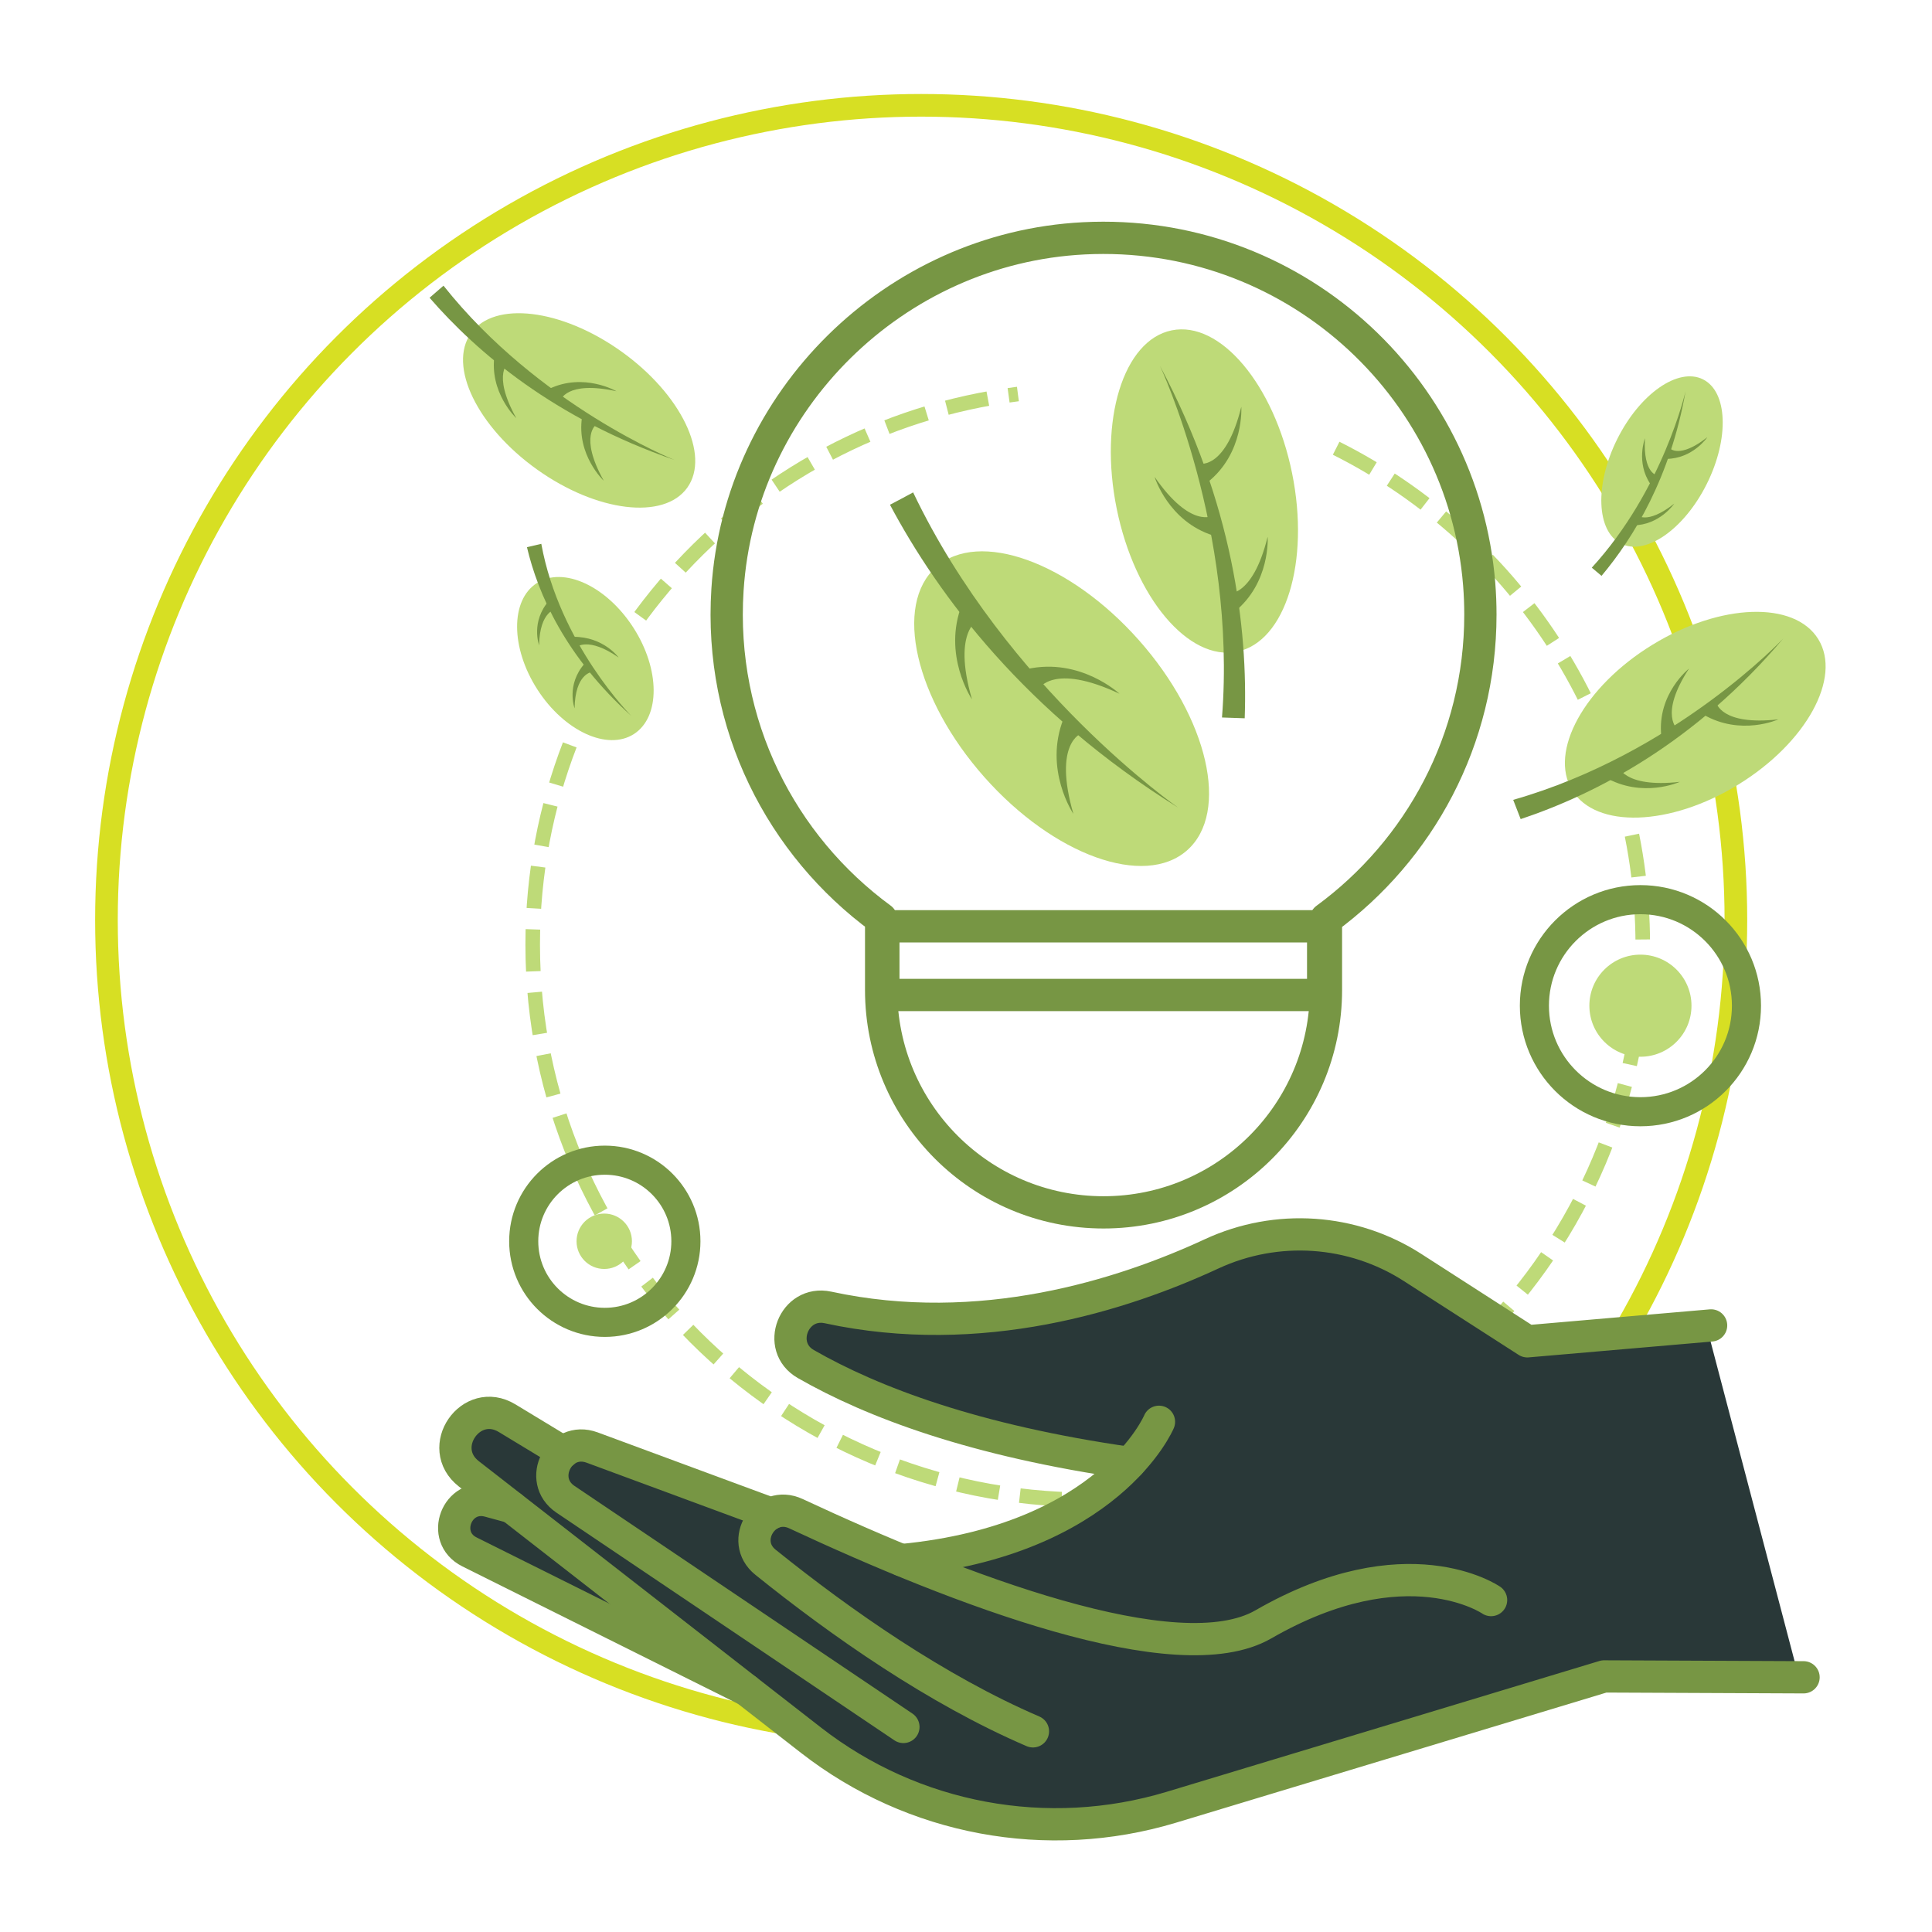 <?xml version="1.0" encoding="UTF-8"?><svg id="uuid-f18908dd-e2ae-4924-84e0-25e37f7ca63b" xmlns="http://www.w3.org/2000/svg" viewBox="0 0 512 512"><circle cx="244.12" cy="243.82" r="215.91" fill="none" stroke="#d7df23" stroke-miterlimit="10" stroke-width="6"/><path d="m354.1,118.79c48.18,24.16,81.25,74,81.25,131.57,0,81.24-65.86,147.09-147.09,147.09s-147.09-65.86-147.09-147.09c0-74.97,56.08-136.83,128.58-145.94" fill="none" stroke="#beda78" stroke-dasharray="0 0 11.13 5.57" stroke-miterlimit="10" stroke-width="3.86"/><path d="m155.83,384.23c-3.02-1.11-5.71-.37-7.62,1.25l-14.89-9.02c-9.63-5.84-19.02,7.81-10.16,14.74l11.33,8.83-5.99-1.63c-8.49-2.27-13,9.59-5.15,13.49l73.35,36.56,17.14,13.35c27.06,21.07,62.64,27.66,95.46,17.77l114.71-34.68,52.86.23-24.51-93.26-48.7,4.21-30.39-19.55c-15.95-10.27-36.04-11.6-53.25-3.64-23.69,10.99-61.28,22.97-101.72,14.21-9.02-1.93-13.87,10.42-5.84,15.01,16.19,9.29,45.46,18.54,81.18,24.56l1.83,6.53s-38.86,32.06-70.18,15.88c-31.31-16.18-21.81-10.2-21.81-10.2l-26.74-7.74-20.94-6.9Z" fill="#293838" stroke-width="0"/><path d="m299.4,387.71c-41.16-5.87-68.21-16.11-85.84-26.22-8.03-4.59-3.18-16.94,5.84-15.01,40.44,8.75,78.03-3.22,101.72-14.21,17.21-7.96,37.29-6.63,53.25,3.64l30.39,19.55,48.7-4.21" fill="none" stroke="#779644" stroke-linecap="round" stroke-linejoin="round" stroke-width="8.55"/><path d="m238.92,413.44s0,.04.04,0c55.03-5.27,68.18-36.65,68.18-36.65" fill="none" stroke="#779644" stroke-linecap="round" stroke-linejoin="round" stroke-width="8.55"/><path d="m395.15,424.03s-22.35-15.44-60.36,6.45c-22.74,13.09-80.84-9.26-123.86-29.34-8.2-3.83-15.12,7.2-8.07,12.87,20.16,16.22,45.34,33.82,70.88,44.81" fill="none" stroke="#779644" stroke-linecap="round" stroke-linejoin="round" stroke-width="8.55"/><path d="m204.28,401.12l-47.37-17.51c-8.64-3.18-14.67,8.6-7.05,13.72l89.55,60.33" fill="none" stroke="#779644" stroke-linecap="round" stroke-linejoin="round" stroke-width="8.55"/><path d="m149.29,384.86l-14.89-9.02c-9.63-5.84-19.02,7.81-10.16,14.74l90.69,70.6c27.06,21.07,62.64,27.66,95.46,17.77l114.71-34.68,52.86.23" fill="none" stroke="#779644" stroke-linecap="round" stroke-linejoin="round" stroke-width="8.55"/><path d="m135.57,399.42l-5.99-1.63c-8.49-2.27-13,9.59-5.15,13.49l73.37,36.57" fill="none" stroke="#779644" stroke-linecap="round" stroke-linejoin="round" stroke-width="8.55"/><path d="m392.32,162.89c0-2.73-.11-5.43-.32-8.1-4.27-53.04-49.99-94.4-104.76-91.63-50.18,2.54-91.22,42.98-94.45,93.13-2.3,35.79,14.29,67.79,40.72,87.16v18.9c0,32.55,26.39,58.94,58.94,58.94h0c32.55,0,58.94-26.39,58.94-58.94v-18.84c24.81-18.17,40.93-47.51,40.93-80.62Z" fill="none" stroke="#779644" stroke-linecap="round" stroke-linejoin="round" stroke-width="8.55"/><rect x="234.1" y="245.48" width="116.55" height="18.2" fill="none" stroke="#779644" stroke-linecap="round" stroke-linejoin="round" stroke-width="8.55"/><ellipse cx="281.34" cy="187.77" rx="27.36" ry="50.15" transform="translate(-53.74 233.94) rotate(-41.56)" fill="#beda78" stroke-width="0"/><path d="m235.85,133.76c12.85,24.14,35.88,55.03,76.43,80.31,0,0-45.35-31.41-70.29-83.58-2.04,1.11-4.08,2.2-6.14,3.27Z" fill="#779644" stroke-width="0"/><path d="m286.6,194.34s-7.59,2.51-2.14,21.35c0,0-7.94-11.79-2.61-25.23l4.75,3.88Z" fill="#779644" stroke-width="0"/><path d="m259.72,163.98s-7.59,2.51-2.14,21.35c0,0-7.94-11.79-2.61-25.23l4.75,3.88Z" fill="#779644" stroke-width="0"/><path d="m275.26,182.61s3.68-7.1,21.42,1.24c0,0-10.39-9.69-24.5-6.54l3.08,5.3Z" fill="#779644" stroke-width="0"/><ellipse cx="319.18" cy="130.1" rx="23.71" ry="43.45" transform="translate(-19.53 66.27) rotate(-11.5)" fill="#beda78" stroke-width="0"/><path d="m329.86,190.35c.84-23.68-3.02-56.85-22.46-93.4,0,0,20.38,43.23,16.44,93.19,2.01.05,4.01.12,6.02.21Z" fill="#779644" stroke-width="0"/><path d="m318.09,122.88s6.79,1.41,10.87-15.08c0,0,.84,12.29-8.99,20.05l-1.88-4.97Z" fill="#779644" stroke-width="0"/><path d="m325.07,157.33s6.79,1.41,10.87-15.08c0,0,.84,12.29-8.99,20.05l-1.88-4.97Z" fill="#779644" stroke-width="0"/><path d="m321.51,136.61s-5.84,3.73-15.53-10.23c0,0,3.59,11.78,15.54,15.54v-5.32Z" fill="#779644" stroke-width="0"/><circle cx="434.73" cy="266.52" r="28.1" fill="none" stroke="#779644" stroke-linecap="round" stroke-linejoin="round" stroke-width="7.71"/><circle cx="160.28" cy="328.95" r="21.49" fill="none" stroke="#779644" stroke-linecap="round" stroke-linejoin="round" stroke-width="7.71"/><circle cx="434.73" cy="266.52" r="13.53" fill="#beda78" stroke-width="0"/><circle cx="160.13" cy="328.95" r="7.34" fill="#beda78" stroke-width="0"/><ellipse cx="153.47" cy="108.76" rx="19.22" ry="35.22" transform="translate(-24.22 170.46) rotate(-54.47)" fill="#beda78" stroke-width="0"/><path d="m113.85,78.92c12.58,14.51,33.2,32.04,64.92,42.98,0,0-35.97-14.38-61.24-46.19-1.22,1.08-2.45,2.15-3.69,3.2Z" fill="#779644" stroke-width="0"/><path d="m158.11,112.44s-4.8,2.91,1.88,14.95c0,0-7.28-6.82-5.74-16.86l3.86,1.91Z" fill="#779644" stroke-width="0"/><path d="m134.94,95.87s-4.8,2.91,1.88,14.95c0,0-7.28-6.82-5.74-16.86l3.86,1.91Z" fill="#779644" stroke-width="0"/><path d="m148.5,106.19s1.4-5.44,14.86-2.51c0,0-8.63-5.01-17.8-.64l2.94,3.15Z" fill="#779644" stroke-width="0"/><ellipse cx="440.48" cy="122.33" rx="24.33" ry="13.27" transform="translate(134.55 462.03) rotate(-63.52)" fill="#beda78" stroke-width="0"/><path d="m424.43,152.6c8.53-10.16,18.26-26.13,22.27-48.95,0,0-5.91,26.1-24.86,46.79.87.72,1.73,1.44,2.58,2.17Z" fill="#779644" stroke-width="0"/><path d="m442.48,118.77s2.51,2.96,9.99-2.91c0,0-3.86,5.71-10.88,5.75l.88-2.84Z" fill="#779644" stroke-width="0"/><path d="m433.7,136.38s2.51,2.96,9.99-2.91c0,0-3.86,5.71-10.88,5.75l.88-2.84Z" fill="#779644" stroke-width="0"/><path d="m439.26,126.01s-3.86-.37-3.33-9.86c0,0-2.48,6.43,1.5,12.21l1.83-2.35Z" fill="#779644" stroke-width="0"/><ellipse cx="155.13" cy="174.52" rx="15.13" ry="23.78" transform="translate(-69.74 111.63) rotate(-32.74)" fill="#beda78" stroke-width="0"/><path d="m139.65,145.01c2.93,12.43,10.2,29.01,27.7,44.76,0,0-19.07-19.06-23.9-45.65-1.26.31-2.53.6-3.8.89Z" fill="#779644" stroke-width="0"/><path d="m156.87,178.08s-4.45.4-4.6,9.64c0,0-2.32-6.24,2.7-11.91l1.9,2.27Z" fill="#779644" stroke-width="0"/><path d="m147.47,161.36s-4.45.4-4.6,9.64c0,0-2.32-6.24,2.7-11.91l1.9,2.27Z" fill="#779644" stroke-width="0"/><path d="m152.73,171.52s3.11-2.91,11.21,2.73c0,0-3.96-5.52-11.99-5.49l.78,2.76Z" fill="#779644" stroke-width="0"/><ellipse cx="449.25" cy="189.39" rx="38.26" ry="21.74" transform="translate(-32.72 262.83) rotate(-31.52)" fill="#beda78" stroke-width="0"/><path d="m402.99,217.07c19.98-6.66,46.17-20.22,69.59-47.86,0,0-28.64,30.51-71.57,42.76.67,1.7,1.34,3.4,1.98,5.1Z" fill="#779644" stroke-width="0"/><path d="m454.85,186.23s1.26,6.12,16.43,4.41c0,0-9.91,4.52-19.89-1.29l3.46-3.12Z" fill="#779644" stroke-width="0"/><path d="m428.73,202.79s1.26,6.12,16.43,4.41c0,0-9.91,4.52-19.89-1.29l3.46-3.12Z" fill="#779644" stroke-width="0"/><path d="m444.67,193.36s-5.19-3.73,2.94-16.18c0,0-8.51,6.67-7.35,17.84l4.41-1.66Z" fill="#779644" stroke-width="0"/></svg>